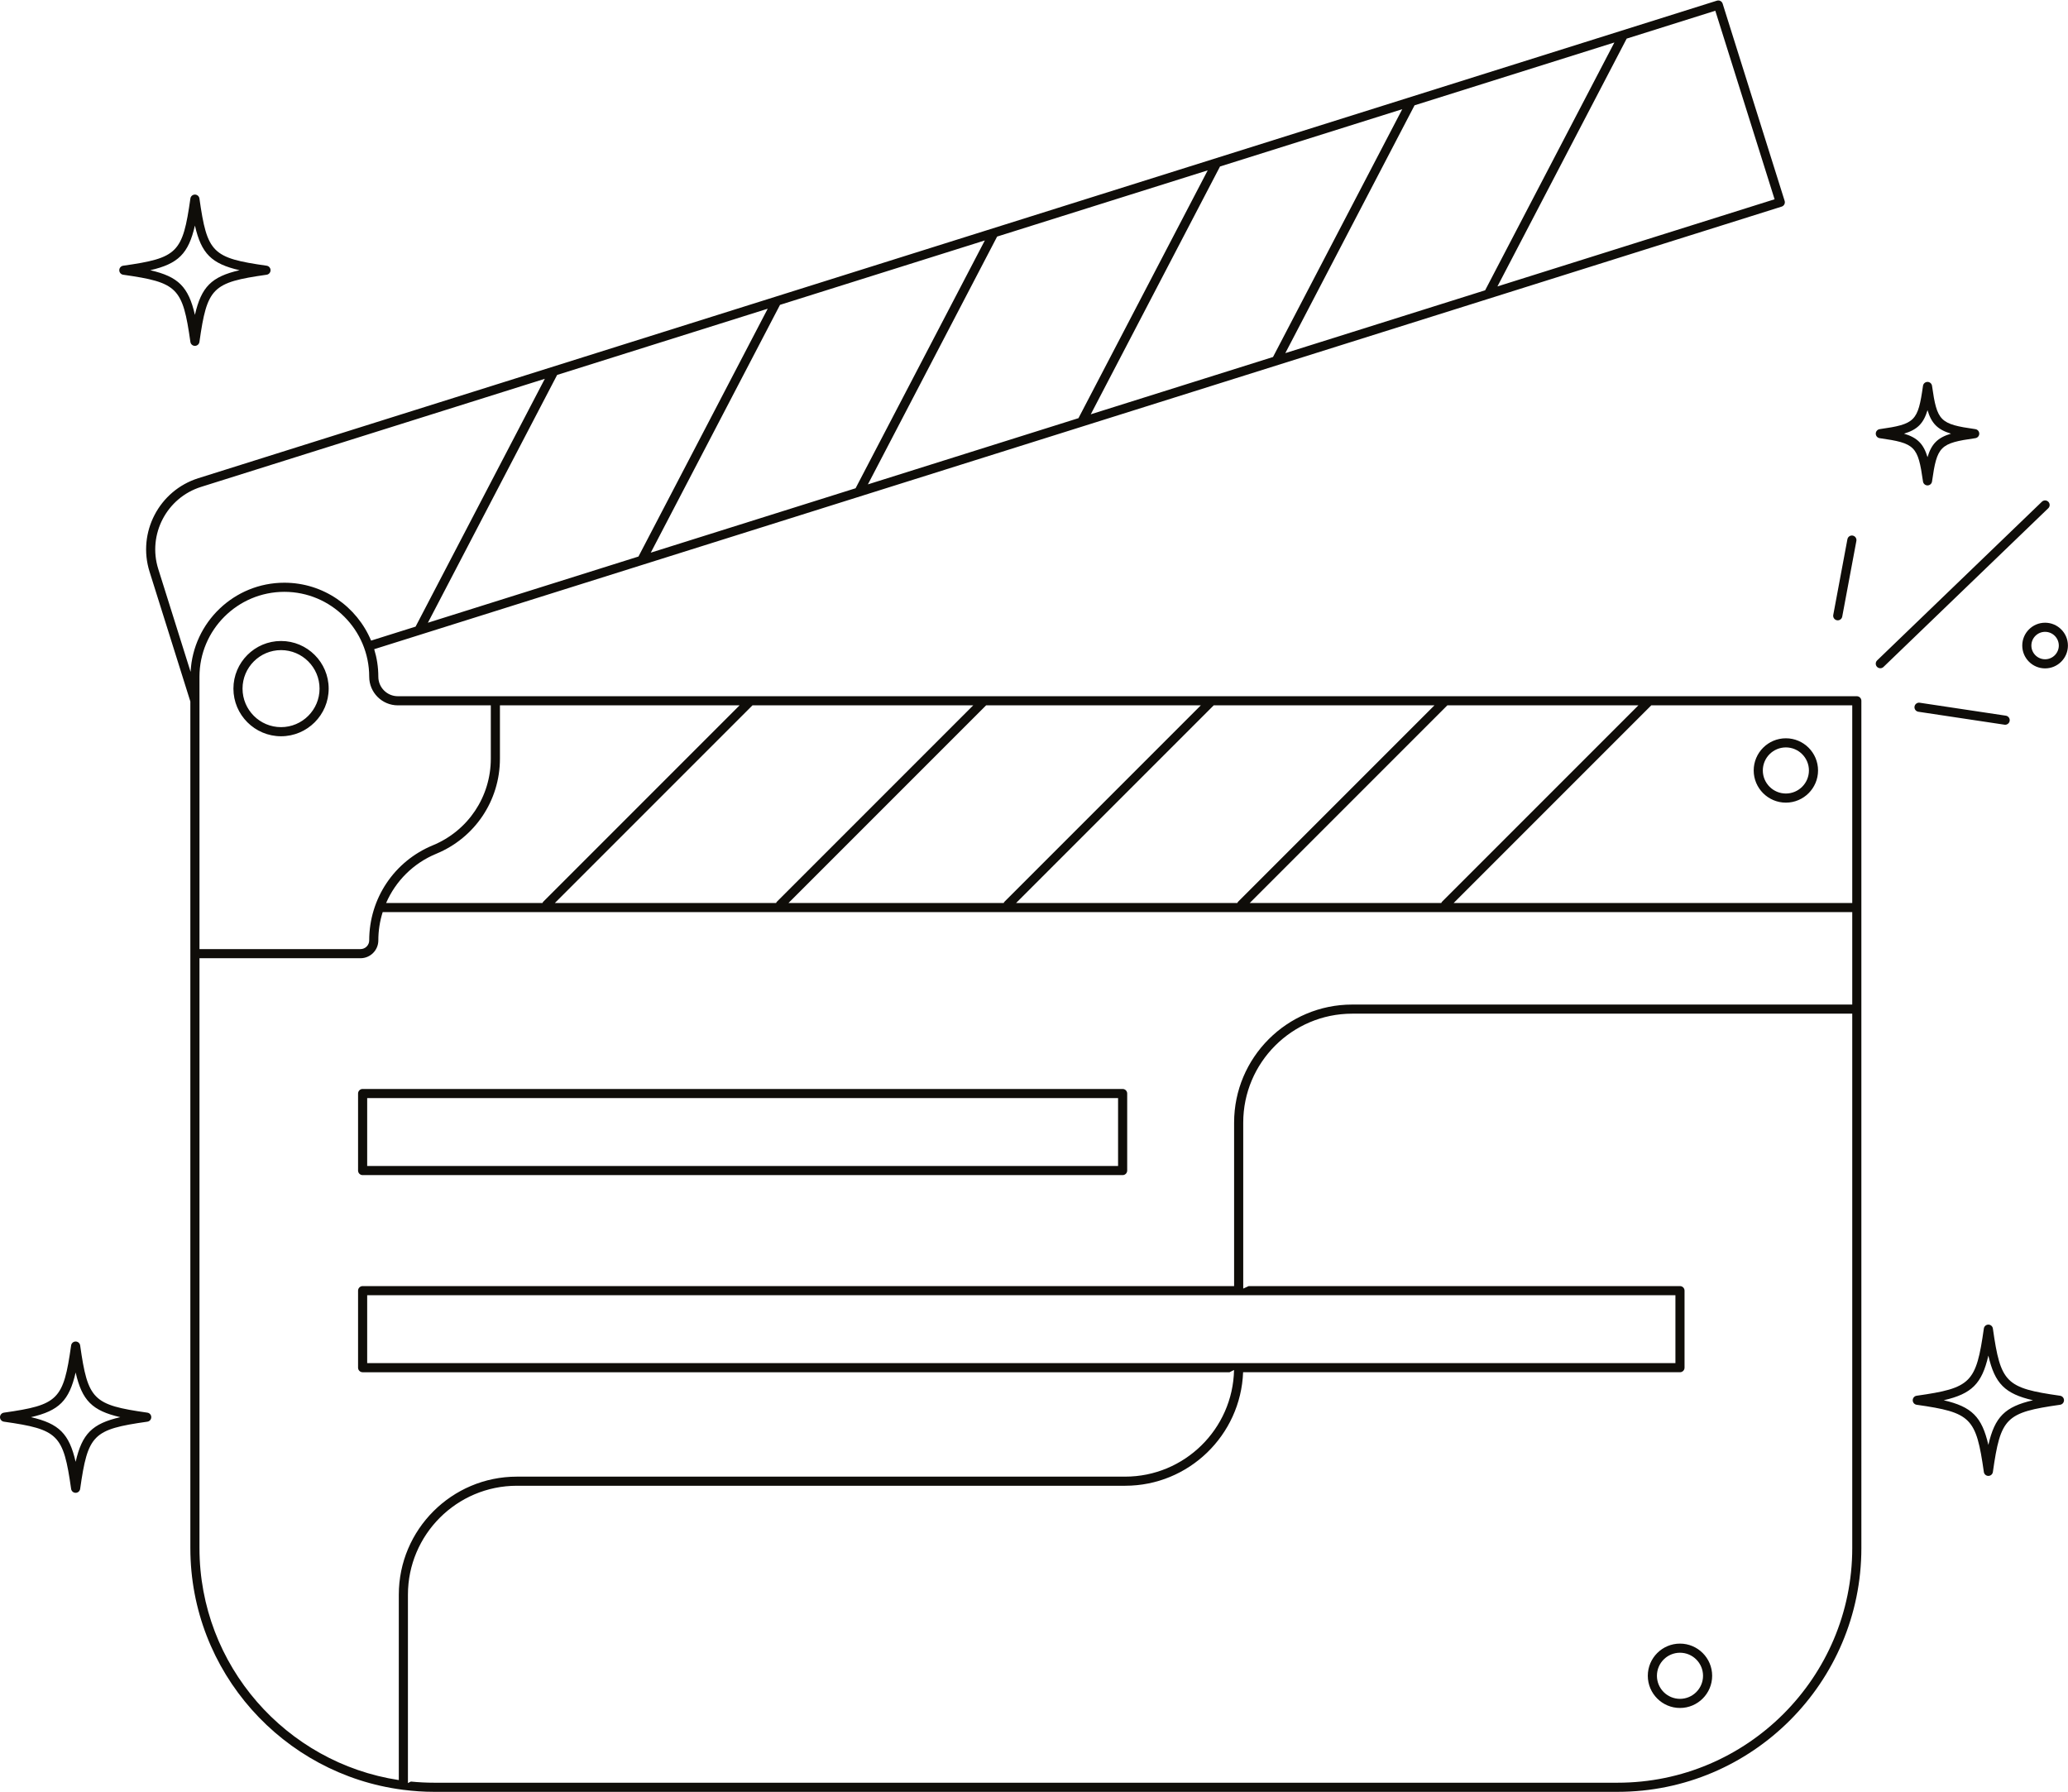 <?xml version="1.0" encoding="UTF-8" standalone="no"?><svg xmlns="http://www.w3.org/2000/svg" xmlns:xlink="http://www.w3.org/1999/xlink" fill="#000000" height="392.9" preserveAspectRatio="xMidYMid meet" version="1" viewBox="0.0 -0.1 453.5 392.9" width="453.5" zoomAndPan="magnify"><g id="change1_1"><path d="M407.187,152.554H108.632H87.243c-2.359,0-4.278-1.919-4.278-4.278 c0-2.099-0.32-4.125-0.906-6.035l308.649-97.04c0.527-0.166,0.819-0.727,0.654-1.254L377.766,0.701 c-0.166-0.527-0.726-0.822-1.254-0.654L43.489,104.75c-8.6,2.704-13.396,11.9-10.693,20.5l8.947,28.458v45.179 v10.111v130.333c0,27.137,20.335,49.598,46.564,52.986c0.051,0.008,0.097,0.03,0.15,0.03 c0.012,0,0.022-0.006,0.034-0.007c2.196,0.276,4.428,0.435,6.697,0.435h259.555 c29.47,0,53.444-23.975,53.444-53.444V198.887v-45.333C408.187,153.002,407.74,152.554,407.187,152.554z M367.41,283.887v14.889H80.521v-14.889H367.41z M406.187,197.887h-87.404l43.333-43.333h44.071V197.887z M80.965,148.276c0,3.461,2.816,6.278,6.278,6.278h20.389v11.688c0,8.355-4.991,15.812-12.715,18.998 c-8.475,3.497-13.952,11.68-13.952,20.848c0,1.054-0.857,1.91-1.91,1.91h-35.312v-10.111v-43.333v-6.278 c0-10.262,8.349-18.611,18.611-18.611S80.965,138.014,80.965,148.276z M95.68,187.089 c8.475-3.496,13.952-11.679,13.952-20.847v-11.688h52.554l-43.015,43.015c-0.094,0.094-0.163,0.203-0.211,0.318H84.675 C86.757,193.092,90.627,189.174,95.68,187.089z M165.014,154.554h48.406l-43.015,43.015 c-0.094,0.094-0.163,0.203-0.211,0.318h-48.513L165.014,154.554z M216.248,154.554h47.084l-43.015,43.015 c-0.094,0.094-0.163,0.203-0.211,0.318h-47.191L216.248,154.554z M266.16,154.554h48.406l-43.016,43.015 c-0.094,0.094-0.163,0.203-0.211,0.318h-48.513L266.16,154.554z M317.394,154.554h41.894l-43.015,43.015 c-0.094,0.094-0.163,0.203-0.211,0.318h-42.001L317.394,154.554z M122.172,82.109l46.181-14.519L140.02,121.909 c-0.002,0.005-0.002,0.01-0.004,0.014L93.835,136.442l28.333-54.319C122.17,82.118,122.17,82.113,122.172,82.109z M325.685,63.548l-43.822,13.778l28.333-54.319c0.002-0.005,0.002-0.01,0.004-0.015l43.822-13.778L325.689,63.534 C325.687,63.538,325.687,63.544,325.685,63.548z M279.172,78.159c-0.002,0.005-0.002,0.01-0.004,0.015 l-39.969,12.566L267.533,36.42c0.002-0.005,0.002-0.01,0.004-0.014l39.969-12.566L279.172,78.159z M236.509,91.572 c-0.002,0.005-0.002,0.01-0.004,0.014l-46.181,14.519l28.333-54.319c0.002-0.005,0.002-0.01,0.004-0.015 l46.181-14.519L236.509,91.572z M187.634,106.939c-0.002,0.005-0.002,0.01-0.004,0.015l-44.92,14.123 l28.333-54.32c0.002-0.005,0.002-0.01,0.004-0.014l44.92-14.123L187.634,106.939z M389.155,43.593l-60.776,19.108 l28.333-54.319c0.002-0.005,0.002-0.01,0.004-0.015l19.441-6.112L389.155,43.593z M44.088,106.658l75.389-23.703 L91.145,137.275c-0.002,0.005-0.002,0.01-0.004,0.015l-9.762,3.069c-3.11-7.446-10.464-12.694-19.025-12.694 c-11.005,0-19.997,8.677-20.557,19.547l-7.093-22.561C32.331,117.103,36.541,109.031,44.088,106.658z M43.743,339.332 v-129.333h35.312c2.156,0,3.91-1.754,3.91-3.91c0-2.146,0.334-4.231,0.955-6.201H406.187v20.27H296.521 c-14.275,0-25.889,11.614-25.889,25.89v35.84H79.521c-0.552,0-1,0.447-1,1v16.889c0,0.553,0.448,1,1,1h190.111 l0.987-0.493c-0.272,12.939-10.874,23.383-23.877,23.383h-22.898H113.345c-14.275,0-25.889,11.613-25.889,25.889 v40.64C62.745,386.453,43.743,365.071,43.743,339.332z M354.743,390.776H95.188c-1.715,0-3.409-0.088-5.081-0.253 l-0.65,0.325v-41.294c0-13.172,10.716-23.889,23.889-23.889h106.499h26.898c13.94,0,25.336-11.076,25.864-24.89 h95.803c0.553,0,1-0.447,1-1v-16.889c0-0.553-0.447-1-1-1h-94.581l-1.196,0.545v-36.385 c0-13.173,10.717-23.89,23.889-23.89h108.471h1.195v117.174C406.187,367.698,383.109,390.776,354.743,390.776z M61.632,140.443c-5.759,0-10.444,4.686-10.444,10.444c0,5.759,4.686,10.445,10.444,10.445 s10.444-4.686,10.444-10.445C72.076,145.129,67.391,140.443,61.632,140.443z M70.076,150.887 c0,4.656-3.788,8.445-8.444,8.445s-8.444-3.789-8.444-8.445s3.788-8.444,8.444-8.444S70.076,146.231,70.076,150.887 z M79.521,257.554h166.666c0.553,0,1-0.447,1-1v-16.889c0-0.553-0.447-1-1-1H79.521c-0.552,0-1,0.447-1,1v16.889 C78.521,257.107,78.969,257.554,79.521,257.554z M80.521,240.666h164.666v14.889H80.521V240.666z M27.015,60.138 c11.938,1.698,13.04,2.8,14.738,14.738c0.07,0.493,0.492,0.859,0.99,0.859s0.92-0.366,0.99-0.859 c1.698-11.938,2.8-13.04,14.738-14.738c0.493-0.07,0.859-0.492,0.859-0.99s-0.366-0.92-0.859-0.99 c-11.938-1.698-13.04-2.8-14.738-14.738c-0.07-0.493-0.492-0.859-0.99-0.859s-0.92,0.366-0.99,0.859 c-1.698,11.938-2.8,13.04-14.738,14.738c-0.493,0.07-0.859,0.492-0.859,0.99S26.521,60.068,27.015,60.138z M42.743,49.355c1.411,6.152,3.641,8.382,9.793,9.793c-6.152,1.411-8.382,3.642-9.793,9.793 c-1.411-6.152-3.642-8.382-9.793-9.793C39.102,57.737,41.332,55.507,42.743,49.355z M451.765,305.929 c-11.938-1.697-13.04-2.8-14.738-14.738c-0.07-0.493-0.492-0.859-0.99-0.859s-0.92,0.366-0.99,0.859 c-1.697,11.938-2.8,13.041-14.738,14.738c-0.493,0.07-0.859,0.492-0.859,0.99s0.366,0.92,0.859,0.99 c11.938,1.698,13.041,2.801,14.738,14.738c0.07,0.493,0.492,0.859,0.99,0.859s0.92-0.366,0.99-0.859 c1.698-11.938,2.801-13.04,14.738-14.738c0.493-0.07,0.859-0.492,0.859-0.99S452.258,306,451.765,305.929z M436.037,316.712c-1.411-6.151-3.641-8.381-9.793-9.793c6.152-1.411,8.382-3.641,9.793-9.793 c1.412,6.152,3.642,8.382,9.793,9.793C439.678,308.332,437.449,310.561,436.037,316.712z M412.203,95.973 c7.771,1.105,8.394,1.727,9.499,9.499c0.07,0.493,0.492,0.859,0.99,0.859s0.92-0.366,0.99-0.859 c1.105-7.773,1.728-8.394,9.5-9.499c0.493-0.07,0.859-0.492,0.859-0.99s-0.366-0.92-0.859-0.99 c-7.772-1.106-8.395-1.727-9.5-9.499c-0.07-0.493-0.492-0.859-0.99-0.859s-0.92,0.366-0.99,0.859 c-1.105,7.772-1.728,8.394-9.499,9.499c-0.493,0.07-0.859,0.492-0.859,0.99S411.709,95.903,412.203,95.973z M422.692,89.833c0.873,2.915,2.235,4.277,5.15,5.15c-2.915,0.873-4.277,2.235-5.15,5.15 c-0.873-2.915-2.235-4.277-5.149-5.15C420.457,94.11,421.819,92.747,422.692,89.833z M32.316,309.636 c-11.939-1.698-13.04-2.801-14.739-14.738c-0.07-0.493-0.492-0.859-0.99-0.859s-0.92,0.366-0.99,0.859 c-1.698,11.938-2.8,13.04-14.738,14.738C0.366,309.707,0,310.128,0,310.627s0.366,0.92,0.859,0.99 c11.938,1.697,13.04,2.8,14.738,14.738c0.07,0.493,0.492,0.859,0.99,0.859s0.92-0.366,0.99-0.859 c1.698-11.938,2.8-13.041,14.738-14.738c0.493-0.07,0.859-0.492,0.859-0.99S32.809,309.707,32.316,309.636z M16.587,320.42c-1.411-6.152-3.641-8.382-9.793-9.793c6.152-1.412,8.382-3.642,9.793-9.794 c1.411,6.152,3.642,8.382,9.793,9.794C20.229,312.038,17.998,314.267,16.587,320.42z M368.41,360.276 c-3.891,0-7.056,3.165-7.056,7.056s3.165,7.056,7.056,7.056s7.056-3.165,7.056-7.056S372.3,360.276,368.41,360.276z M368.41,372.387c-2.788,0-5.056-2.268-5.056-5.056s2.268-5.056,5.056-5.056s5.056,2.268,5.056,5.056 S371.198,372.387,368.41,372.387z M391.632,175.887c3.89,0,7.055-3.165,7.055-7.055 c0-3.891-3.165-7.056-7.055-7.056c-3.891,0-7.056,3.165-7.056,7.056C384.577,172.722,387.742,175.887,391.632,175.887 z M391.632,163.776c2.787,0,5.055,2.268,5.055,5.056s-2.268,5.055-5.055,5.055c-2.788,0-5.056-2.268-5.056-5.055 S388.844,163.776,391.632,163.776z M402.023,134.729l3.103-16.597c0.102-0.542,0.627-0.901,1.167-0.799 c0.543,0.102,0.9,0.624,0.8,1.167l-3.103,16.597c-0.09,0.481-0.511,0.816-0.982,0.816 c-0.06,0-0.123-0.005-0.185-0.017C402.28,135.794,401.922,135.272,402.023,134.729z M449.169,111.341l-36.133,34.796 c-0.193,0.187-0.443,0.28-0.693,0.28c-0.262,0-0.524-0.102-0.721-0.306c-0.383-0.398-0.371-1.031,0.027-1.414 l36.133-34.796c0.397-0.382,1.03-0.371,1.414,0.026C449.58,110.325,449.568,110.958,449.169,111.341z M439.867,156.818c0.546,0.082,0.923,0.591,0.841,1.137c-0.075,0.496-0.501,0.852-0.988,0.852 c-0.049,0-0.1-0.003-0.149-0.011l-18.887-2.839c-0.546-0.082-0.923-0.591-0.841-1.137 c0.083-0.545,0.595-0.922,1.138-0.84L439.867,156.818z M443.469,141.443c0,2.761,2.246,5.007,5.007,5.007 s5.007-2.246,5.007-5.007s-2.246-5.007-5.007-5.007S443.469,138.682,443.469,141.443z M451.483,141.443 c0,1.658-1.349,3.007-3.007,3.007s-3.007-1.349-3.007-3.007s1.349-3.007,3.007-3.007 S451.483,139.785,451.483,141.443z" fill="#0f0d09"/></g></svg>